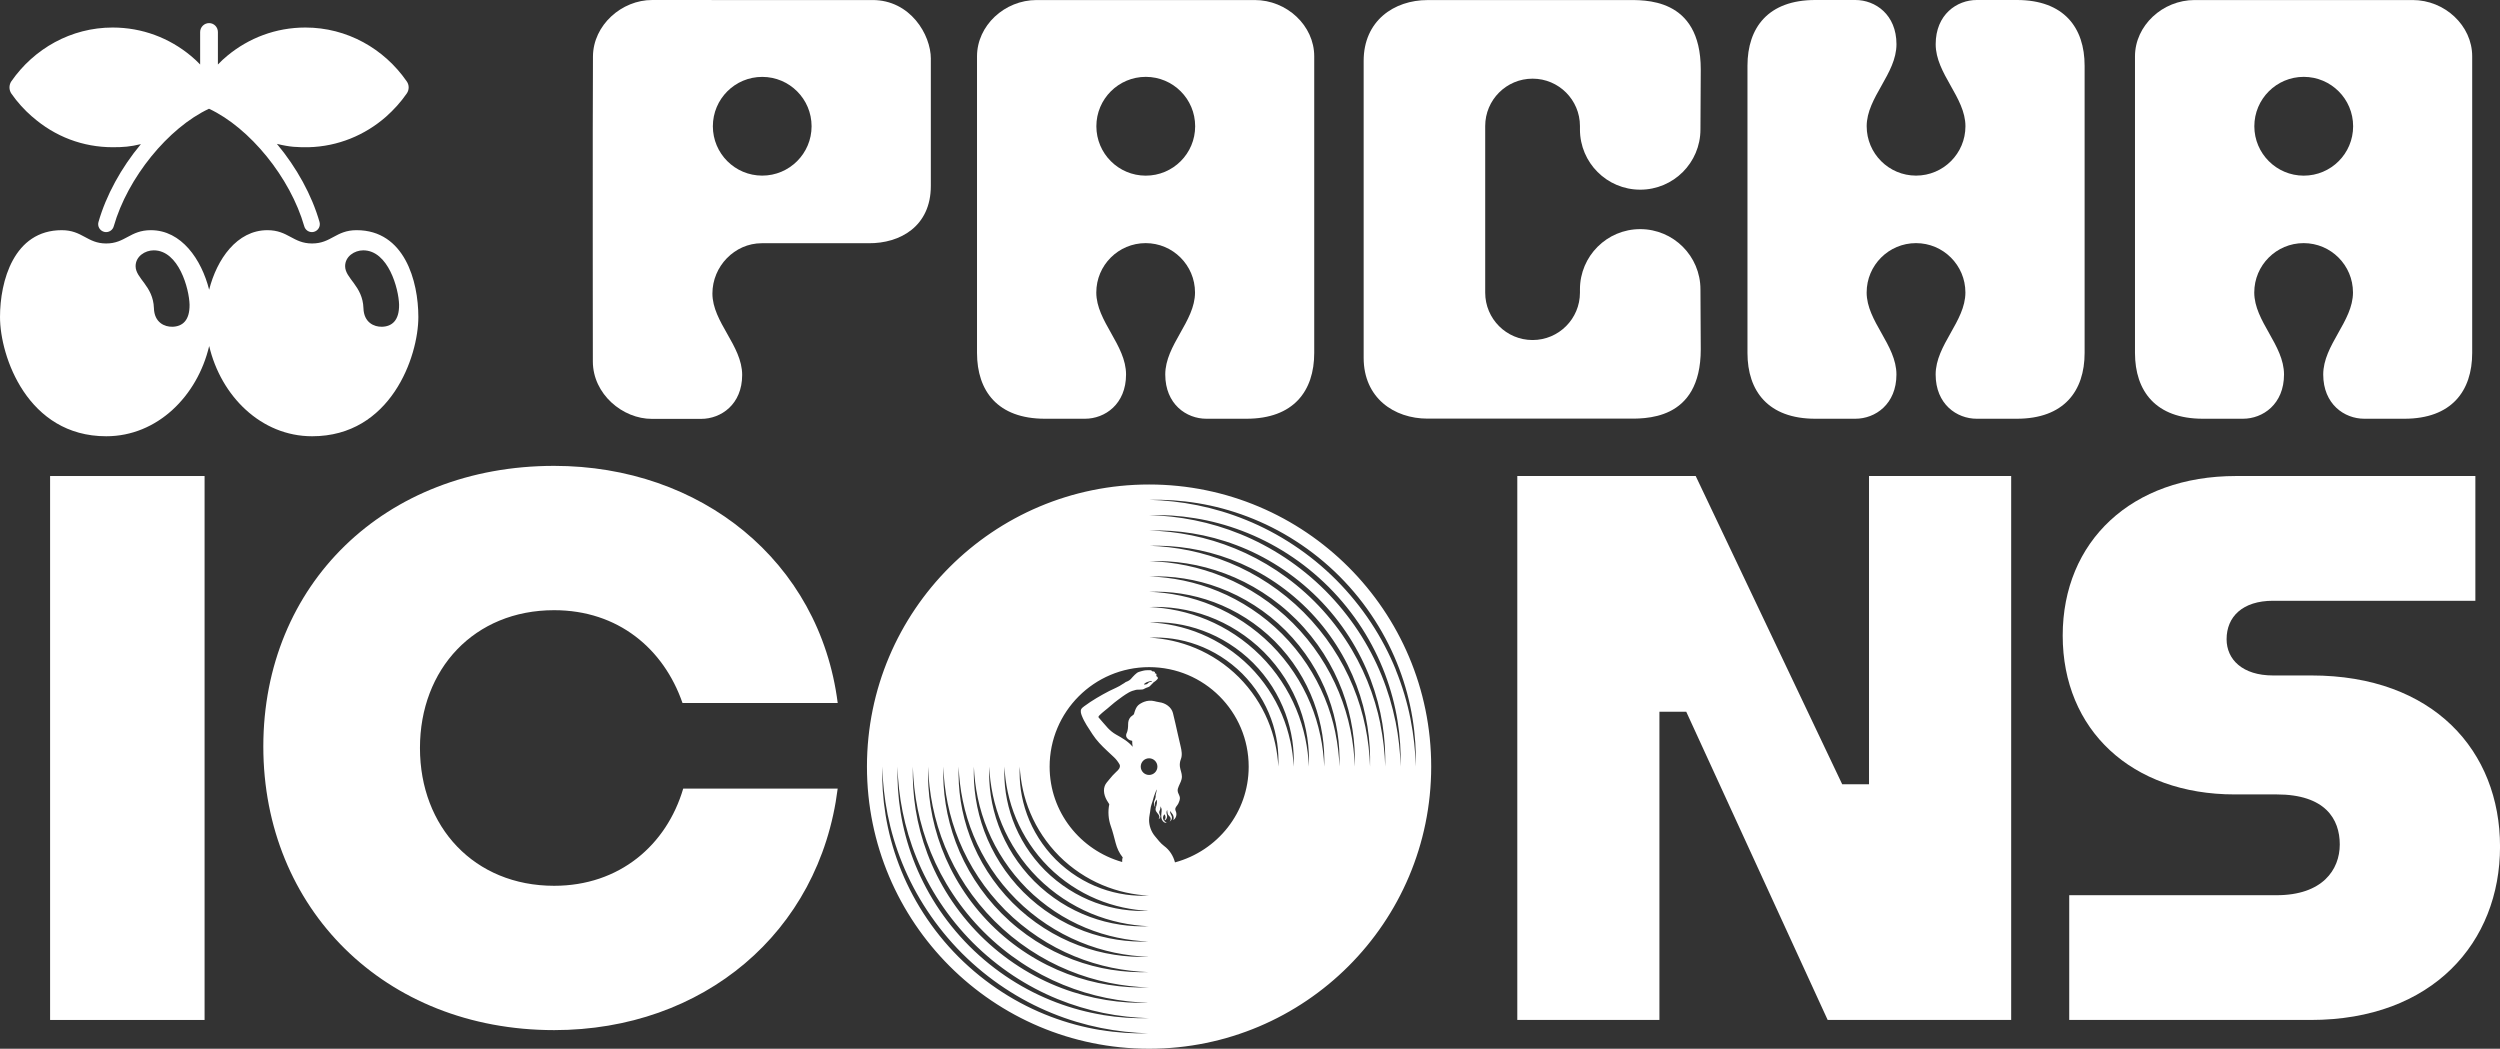 <?xml version="1.0" encoding="UTF-8"?>
<svg id="Layer_2" data-name="Layer 2" xmlns="http://www.w3.org/2000/svg" viewBox="0 0 716.62 300.62">
  <rect x="0" y="0" width="716.62" height="300.62" fill="#333333" stroke="none"/>
  <defs>
    <style>
      .cls-1 {
        fill: #fff;
      }
    </style>
  </defs>
  <g id="Layer_1-2" data-name="Layer 1">
    <g>
      <g>
        <path class="cls-1" d="M266.83,16.88C266.83,9.91,260.92.01,250.11.01,247.21.01,195.87.04,186.98,0c-8.77-.03-16.94,7.18-17.01,16.17-.06,8.98-.07,31.13-.06,50.9,0,5.88,0,11.54.01,16.58.01,11.57.02,19.88.02,19.96,0,9.35,8.54,16.49,16.94,16.46h14.09c5.72,0,11.77-4.15,11.77-12.59s-8.53-15.12-8.53-23.35c0-7.76,6.34-14.41,14.15-14.41h30.64c9.01.08,17.82-4.83,17.82-16.42,0-4.05,0-27.37,0-36.41ZM218.49,50.34c-7.82,0-14.15-6.34-14.15-14.15s6.33-14.15,14.15-14.15,14.15,6.34,14.15,14.15-6.34,14.15-14.15,14.15Z"/>
        <path class="cls-1" d="M578.13,0h-11.5c-5.72,0-11.77,4.18-11.77,12.68s8.53,15.21,8.53,23.51c0,7.81-6.34,14.15-14.16,14.15h0c-7.81,0-14.15-6.34-14.15-14.15,0-8.29,8.54-15.01,8.54-23.51S537.56,0,531.84,0h-11.5c-13.49,0-19.43,7.91-19.43,18.85v82.32c0,10.94,5.94,18.86,19.43,18.86h11.5c5.72,0,11.77-4.18,11.77-12.68s-8.54-15.21-8.54-23.51c0-7.81,6.34-14.15,14.15-14.15h0c7.82,0,14.16,6.34,14.16,14.15,0,8.29-8.53,15.01-8.53,23.51s6.05,12.68,11.77,12.68h11.5c13.49,0,19.43-7.92,19.43-18.86V18.86C597.56,7.92,591.62,0,578.13,0Z"/>
        <path class="cls-1" d="M691.59.01h-62.5c-9.2,0-17.1,7.32-17.1,16.15v85.01c.01,10.94,5.95,18.86,19.45,18.86h11.5c5.72,0,11.77-4.18,11.77-12.68s-8.53-15.21-8.53-23.51c0-7.81,6.34-14.15,14.15-14.15,0,0,0,0,0,.01h0s0,0,0-.01c7.82,0,14.15,6.34,14.15,14.15,0,8.29-8.53,15.01-8.53,23.51s6.05,12.68,11.77,12.68h11.5c13.49,0,19.43-7.92,19.43-18.86,0,0,0-83.47,0-85.01C708.67,7.33,700.77.01,691.59.01ZM660.36,50.35c-7.81,0-14.16-6.35-14.16-14.16s6.35-14.16,14.16-14.16,14.16,6.33,14.16,14.16-6.33,14.16-14.16,14.16Z"/>
        <path class="cls-1" d="M299.51,120.03h11.5c5.72,0,11.77-4.18,11.77-12.68s-8.53-15.21-8.53-23.51c0-7.81,6.34-14.15,14.15-14.15,0,0,0,0,0,.01h0s0,0,0-.01c7.81,0,14.15,6.34,14.15,14.15,0,8.29-8.53,15.01-8.53,23.51s6.05,12.68,11.77,12.68h11.5c13.49,0,19.43-7.92,19.43-18.86,0,0,0-83.47,0-85.01C376.74,7.33,368.84.01,359.66.01h-62.51c-9.2,0-17.09,7.32-17.09,16.15v85.01c.01,10.94,5.95,18.86,19.45,18.86ZM328.43,22.03c7.83,0,14.16,6.33,14.16,14.16s-6.33,14.16-14.16,14.16-14.16-6.35-14.16-14.16,6.35-14.16,14.16-14.16Z"/>
        <path class="cls-1" d="M470.16,54.37c9.54,0,17.27-7.73,17.27-17.27,0-3.8.09-13.42.09-17.19C487.52-.97,471.09.02,466.05.02h-56.84c-9.61,0-18.32,5.94-18.32,17.42v85.14c0,11.48,8.71,17.42,18.32,17.42h56.84c5.04,0,21.47.99,21.47-19.88,0-3.78-.09-13.37-.09-17.17,0-9.54-7.73-17.27-17.27-17.27s-17.27,7.73-17.27,17.27v.94c0,7.49-6.07,13.58-13.58,13.58s-13.58-6.09-13.58-13.58v-47.76c0-7.49,6.07-13.58,13.58-13.58s13.58,6.09,13.58,13.58v.97c0,9.54,7.73,17.27,17.27,17.27Z"/>
      </g>
      <path class="cls-1" d="M14.36,292.37v-155.92h44.28v155.92H14.36Z"/>
      <path class="cls-1" d="M158.84,295.28c-48.65,0-83.36-34.93-83.36-81.29s34.72-80.45,83.36-80.45c41.99,0,76.09,27.23,81.29,67.98h-44.49c-5.4-15.59-18.5-26.61-36.8-26.61-22.87,0-38.46,16.84-38.46,39.5s15.59,39.5,38.46,39.5c18.71,0,32.22-11.64,37-27.86h44.28c-5.2,41.37-38.67,69.23-81.29,69.23Z"/>
      <path class="cls-1" d="M434.93,292.37v-155.92h51.14l41.99,88.35h7.69v-88.35h40.75v155.92h-52.6l-40.54-88.35h-7.69v88.35h-40.75Z"/>
      <path class="cls-1" d="M593.14,292.37v-35.76h59.46c13.1,0,18.09-7.28,18.09-14.55s-4.16-14.34-18.09-14.34h-12.06c-29.52,0-49.27-18.5-49.27-45.53s19.75-45.74,49.69-45.74h68.6v35.76h-58c-8.73,0-13.31,4.57-13.31,11.02,0,5.82,4.57,10.39,13.31,10.39h11.02c34.93,0,54.05,21.62,54.05,49.06s-19.33,49.69-54.26,49.69h-69.23Z"/>
      <g>
        <path class="cls-1" d="M102.21,65.98c-5.95,0-7.25,3.81-12.75,3.81s-6.83-3.81-12.81-3.81c-8.75,0-14.5,8.36-16.7,17.07-2.2-8.71-7.95-17.07-16.7-17.07-5.99,0-7.34,3.81-12.81,3.81s-6.8-3.81-12.74-3.81c-13.75,0-17.7,14.61-17.7,24.89,0,11.3,7.89,34.19,30.45,34.18,14.61.01,26.13-11.51,29.51-25.87,3.37,14.36,14.9,25.88,29.51,25.87h0c22.56.01,30.45-22.87,30.45-34.18,0-10.28-3.95-24.89-17.7-24.89ZM49.37,93.66c-2.11.05-5.14-1.14-5.25-5.35-.22-6.38-5.25-8.49-5.25-12.01,0-2.81,2.7-4.54,5.19-4.54,7.19,0,10.17,11.03,10.28,15.58.05,4.49-2,6.27-4.98,6.33ZM109.43,93.66c-2.11.05-5.14-1.14-5.25-5.35-.22-6.38-5.25-8.49-5.25-12.01,0-2.81,2.7-4.54,5.19-4.54,7.19,0,10.17,11.03,10.28,15.58.05,4.49-2,6.27-4.98,6.33Z"/>
        <path class="cls-1" d="M9.26,33.46c6.49,5.72,14.53,8.74,23.05,8.74,3.02,0,4.98-.14,8.08-.89-5.66,6.78-9.98,14.7-12.16,22.32-.35,1.21.35,2.46,1.56,2.81.21.06.42.09.63.09.99,0,1.9-.65,2.18-1.65,3.99-13.95,15.62-28.24,27.31-33.71,11.69,5.46,23.31,19.75,27.31,33.71.29,1,1.19,1.65,2.18,1.65.21,0,.42-.03.63-.09,1.21-.35,1.9-1.6,1.56-2.81-2.19-7.65-6.53-15.59-12.22-22.39,3.98.96,5.71.96,9.07.96,8.45-.21,16.18-3.46,22.21-8.74,2.21-1.97,4.22-4.17,5.93-6.64.75-1.06.75-2.47,0-3.51-6.48-9.35-17.09-15.42-29.04-15.42-8.5,0-16.24,3.01-22.37,8.08-.96.8-1.86,1.6-2.71,2.52v-9.3c0-1.41-1.11-2.57-2.52-2.57s-2.57,1.15-2.57,2.57v9.3c-.85-.91-1.75-1.72-2.71-2.52-6.12-5.07-13.87-8.08-22.37-8.08-11.94,0-22.56,6.08-29.04,15.42-.71,1.04-.71,2.45,0,3.51,1.72,2.47,3.72,4.67,5.98,6.64Z"/>
      </g>
      <path class="cls-1" d="M329.38,138.88c-44.66,0-80.87,36.21-80.87,80.87s36.21,80.87,80.87,80.87,80.87-36.21,80.87-80.87-36.21-80.87-80.87-80.87ZM315.41,295.26c-4.73-.78-9.53-2.05-14.26-3.85-4.73-1.8-9.4-4.13-13.84-7-4.45-2.86-8.68-6.25-12.55-10.12-3.86-3.87-7.25-8.11-10.1-12.56-2.86-4.45-5.19-9.12-6.98-13.85-1.8-4.74-3.06-9.54-3.83-14.27-.77-4.73-1.06-9.39-.95-13.87.12,4.48.61,9.1,1.54,13.76.93,4.66,2.33,9.37,4.21,13.99,1.88,4.63,4.25,9.17,7.12,13.51,2.86,4.34,6.21,8.47,10,12.28,3.8,3.8,7.93,7.15,12.27,10.01,4.34,2.87,8.88,5.25,13.51,7.13,4.62,1.89,9.33,3.29,13.99,4.23,4.66.94,9.28,1.43,13.76,1.56-4.48.1-9.14-.19-13.87-.97ZM316.2,290.94c-4.46-.72-8.99-1.92-13.45-3.61-4.46-1.69-8.86-3.89-13.06-6.59-4.19-2.7-8.18-5.89-11.83-9.54-3.64-3.65-6.83-7.65-9.53-11.84-2.69-4.2-4.89-8.6-6.58-13.07-1.69-4.47-2.88-8.99-3.6-13.46-.72-4.46-.98-8.85-.88-13.08.12,4.22.58,8.58,1.47,12.97.89,4.39,2.2,8.82,3.98,13.18,1.77,4.36,4.01,8.64,6.71,12.73,2.7,4.09,5.85,7.98,9.42,11.57,3.58,3.58,7.47,6.73,11.55,9.44,4.09,2.7,8.36,4.95,12.72,6.73,4.36,1.78,8.79,3.1,13.18,4,4.39.89,8.75,1.36,12.97,1.49-4.22.1-8.62-.17-13.08-.9ZM316.99,286.63c-4.19-.68-8.45-1.79-12.64-3.38-4.2-1.59-8.33-3.65-12.27-6.19-3.94-2.53-7.69-5.54-11.12-8.96-3.42-3.43-6.42-7.19-8.95-11.13-2.53-3.95-4.59-8.08-6.17-12.28-1.58-4.2-2.7-8.45-3.37-12.64-.67-4.19-.91-8.32-.81-12.28.12,3.97.56,8.05,1.4,12.18.84,4.12,2.08,8.28,3.75,12.37,1.67,4.09,3.77,8.11,6.31,11.94,2.53,3.84,5.49,7.49,8.85,10.85,3.36,3.36,7.01,6.32,10.84,8.86,3.83,2.54,7.85,4.65,11.94,6.32,4.09,1.67,8.24,2.92,12.37,3.76,4.12.84,8.21,1.29,12.18,1.41-3.97.1-8.09-.14-12.28-.82ZM317.78,282.31c-3.92-.63-7.9-1.67-11.83-3.15-3.93-1.48-7.8-3.41-11.49-5.78-3.69-2.37-7.2-5.18-10.41-8.39-3.2-3.21-6.01-6.73-8.37-10.42-2.37-3.69-4.29-7.56-5.77-11.49-1.48-3.93-2.52-7.91-3.14-11.84-.63-3.92-.84-7.78-.74-11.49.12,3.71.54,7.53,1.33,11.38.79,3.86,1.95,7.74,3.52,11.56,1.56,3.82,3.53,7.58,5.9,11.16,2.37,3.58,5.14,7,8.27,10.14,3.14,3.14,6.55,5.91,10.13,8.28,3.58,2.37,7.33,4.35,11.15,5.91,3.82,1.57,7.7,2.74,11.56,3.53,3.85.79,7.67,1.22,11.38,1.34-3.71.1-7.57-.12-11.49-.75ZM318.58,277.99c-3.65-.58-7.36-1.54-11.02-2.92-3.66-1.37-7.27-3.17-10.71-5.38-3.44-2.2-6.71-4.82-9.7-7.81-2.98-2.99-5.6-6.27-7.8-9.71-2.2-3.44-4-7.05-5.37-10.71-1.37-3.66-2.33-7.37-2.91-11.02-.58-3.65-.77-7.25-.67-10.7.12,3.45.52,7.01,1.26,10.59.74,3.58,1.83,7.2,3.29,10.75,1.46,3.55,3.29,7.04,5.5,10.37,2.2,3.33,4.78,6.5,7.69,9.43,2.92,2.92,6.09,5.49,9.42,7.7,3.33,2.21,6.82,4.05,10.37,5.51,3.55,1.46,7.16,2.56,10.75,3.3,3.58.74,7.14,1.14,10.59,1.27-3.45.1-7.05-.1-10.7-.68ZM319.37,273.67c-3.38-.53-6.82-1.41-10.21-2.69-3.39-1.27-6.73-2.93-9.92-4.97-3.19-2.04-6.22-4.46-8.99-7.23-2.76-2.77-5.18-5.81-7.22-8.99-2.04-3.19-3.7-6.53-4.96-9.92-1.27-3.39-2.15-6.83-2.68-10.21-.53-3.38-.7-6.71-.59-9.91.12,3.19.49,6.48,1.19,9.8.69,3.32,1.7,6.66,3.06,9.94,1.35,3.28,3.05,6.51,5.09,9.59,2.04,3.08,4.42,6.01,7.12,8.71,2.7,2.7,5.63,5.08,8.71,7.12,3.08,2.04,6.3,3.75,9.58,5.1,3.28,1.36,6.62,2.37,9.94,3.07,3.32.69,6.6,1.07,9.8,1.19-3.19.1-6.52-.07-9.91-.6ZM320.16,269.35c-3.11-.48-6.28-1.29-9.4-2.45-3.12-1.16-6.2-2.68-9.14-4.56-2.94-1.87-5.73-4.1-8.28-6.64-2.54-2.55-4.77-5.35-6.64-8.29-1.87-2.94-3.39-6.02-4.55-9.14-1.16-3.12-1.97-6.29-2.45-9.4-.48-3.11-.64-6.17-.54-9.11.13,2.94.48,5.96,1.13,9,.64,3.05,1.58,6.11,2.83,9.13,1.25,3.01,2.81,5.98,4.69,8.8,1.87,2.83,4.06,5.52,6.53,8.01,2.48,2.47,5.18,4.66,8,6.54,2.83,1.88,5.79,3.44,8.8,4.69,3.01,1.25,6.08,2.19,9.12,2.83,3.04.65,6.07,1.01,9,1.13-2.94.1-6-.06-9.11-.54ZM320.96,265.03c-2.84-.43-5.73-1.16-8.59-2.22-2.85-1.06-5.67-2.44-8.35-4.15-2.68-1.71-5.24-3.74-7.57-6.07-2.32-2.33-4.35-4.89-6.06-7.57-1.71-2.69-3.09-5.5-4.15-8.35-1.06-2.85-1.79-5.75-2.22-8.59-.43-2.84-.56-5.64-.46-8.32.12,2.68.46,5.44,1.05,8.21.6,2.77,1.45,5.57,2.6,8.32,1.14,2.75,2.57,5.44,4.28,8.02,1.71,2.58,3.7,5.03,5.96,7.29,2.26,2.25,4.72,4.25,7.29,5.96,2.57,1.71,5.27,3.14,8.02,4.29,2.75,1.14,5.54,2,8.31,2.6,2.78.6,5.53.93,8.21,1.06-2.68.1-5.48-.04-8.32-.47ZM321.75,260.71c-2.57-.38-5.19-1.04-7.78-1.99-2.59-.95-5.14-2.2-7.57-3.75-2.43-1.55-4.75-3.38-6.86-5.49-2.1-2.11-3.94-4.43-5.49-6.86-1.54-2.43-2.79-4.98-3.75-7.57-.95-2.59-1.6-5.21-1.99-7.78-.38-2.58-.49-5.1-.39-7.53.12,2.42.43,4.91.98,7.42.55,2.51,1.33,5.03,2.37,7.51,2.07,4.95,5.19,9.73,9.26,13.81,4.08,4.07,8.86,7.19,13.81,9.26,2.48,1.04,5,1.82,7.5,2.37,2.51.55,4.99.86,7.42.99-2.42.1-4.95-.01-7.53-.4ZM322.54,256.4c-2.3-.33-4.65-.91-6.97-1.76-2.32-.85-4.6-1.96-6.78-3.34-2.18-1.38-4.25-3.03-6.15-4.91-1.88-1.89-3.53-3.97-4.91-6.15-1.38-2.18-2.5-4.47-3.34-6.78-.85-2.32-1.42-4.66-1.76-6.97-.33-2.31-.42-4.57-.32-6.73.12,2.17.41,4.39.91,6.63.5,2.24,1.2,4.48,2.14,6.69,1.86,4.42,4.65,8.67,8.28,12.32,3.64,3.63,7.9,6.42,12.31,8.28,2.21.93,4.46,1.64,6.69,2.14,2.24.5,4.46.79,6.63.91-2.17.1-4.43.01-6.73-.32ZM326.99,219.75c0-1.32,1.07-2.39,2.39-2.39s2.39,1.07,2.39,2.39-1.07,2.39-2.39,2.39-2.39-1.07-2.39-2.39ZM336.8,247.18c-.48-1.86-1.57-3.56-3.12-4.69-1.01-.74-1.86-1.89-2.66-2.85-1.05-1.27-1.65-2.98-1.64-4.63,0-.99.3-1.96.38-2.95.08-1.07.62-2.18.86-3.22.21-.89.64-1.69.89-2.56.14.67-.34,1.4-.24,2.05-.03.29-.1.58-.22.85-.08.17-.17.34-.22.52-.05.16-.06.33-.06.5.01.45.16.89.43,1.26-.15-.46-.28-.96-.12-1.41.09-.25.26-.46.41-.67.04-.06.08-.12.11-.18.02.1.03.21.04.31.03.5-.03,1-.17,1.48-.11.38-.28.77-.22,1.16.05.34.27.63.48.89.22.26.45.53.55.86s.04.73-.24.92c.3-.07.54-.36.57-.67.03-.27-.1-.53-.2-.79-.1-.25-.18-.54-.07-.79.12-.26.17-.46.25-.73s.1-.6-.1-.8c.25.24.46.64.49.98.03.34-.02.69-.06,1.03-.05.47-.09.96,0,1.43.09.47.33.92.72,1.19.23.16.56.24.79.07-.49-.1-.86-.48-1-.95-.14-.47,0-1.02.35-1.37.21.21.34.63.31.92-.03.29-.15.57-.32.81.23,0,.42-.18.54-.37.2-.3.27-.68.22-1.04-.03-.18-.09-.36-.13-.54-.06-.35,0-.72.18-1.03-.02.28.05.6.1.88.03.16.06.32.14.46.15.27.43.44.6.7.26.39.19.97-.15,1.29.49-.24.77-.84.65-1.37-.07-.3-.24-.56-.37-.84-.13-.28-.21-.61-.07-.89-.03.2.15.35.27.52.11.17.26.32.37.49.33.48.41,1.12.21,1.66.77-.49,1.07-1.52.77-2.38-.08-.23-.2-.44-.21-.68-.02-.32.14-.62.33-.88.19-.26.41-.5.54-.79.29-.69.6-1.29.39-2-.15-.54-.51-1.03-.57-1.59-.05-.47.11-.94.3-1.37.4-.92.91-1.77.91-2.78,0-.96-.44-1.86-.57-2.81-.1-.72,0-1.47.26-2.14.47-1.19.23-2.49-.06-3.73-.27-1.17-.54-2.34-.81-3.51-.44-1.93-.9-4.1-1.39-6.02-.43-1.7-2.14-2.88-3.89-3.1-.3-.04-.58-.09-.87-.17-.14-.04-.44-.11-.58-.14-.96-.23-1.99-.16-2.91.19-.38.15-.7.29-1.05.51-.25.15-.49.32-.7.52-.51.5-.77,1.21-1,1.89-.06.17-.1.38-.16.55-.08.21-.29.36-.48.48-.66.39-1.07,1.14-1.17,1.9-.05.4-.03.78-.05,1.18-.02.42-.07.91-.18,1.32-.06.25-.15.48-.26.71-.12.26-.17.57-.1.85.03.12.08.22.14.32.29.46.78.8,1.32.89.09.02.17.06.26.07-.03.56.06,1.16.14,1.71-1.27-1.55-3.03-2.54-4.78-3.52-.86-.48-1.64-1.13-2.32-1.84-.94-1-1.75-2.04-2.67-3.06-.08-.09-.02-.26.04-.37.06-.11.15-.2.25-.28.48-.44.92-.86,1.44-1.26,1.03-.78,2.5-2.18,3.82-3.13.76-.55,1.78-1.36,3.08-2.1.64-.36,1.37-.61,2.09-.77.29-.07.61-.04.91-.05.29,0,.57-.05.86-.05.27,0,.54-.16.78-.3.3-.16.61-.26.93-.37.18-.06.34-.16.49-.28.13-.11.26-.31.4-.42.13-.1.22-.21.35-.32.05-.04.1-.12.11-.19.29-.21.6-.44.87-.64.12-.09.28-.26.38-.38.05-.06.12-.15.16-.22.01-.03.02-.05.03-.08,0-.04,0-.07,0-.11-.06-.26-.26-.5-.52-.53.1-.1.15-.28.13-.42,0-.07-.04-.19-.08-.24-.02-.02-.04-.04-.07-.05-.11-.07-.24-.1-.36-.09.03-.07.06-.15.07-.22,0-.03,0-.05,0-.08-.01-.03-.03-.05-.06-.07-.04-.04-.08-.07-.12-.1-.07-.04-.15-.06-.23-.07-.06,0-.12-.01-.17-.02-.08,0-.18-.03-.26-.03-.02-.08-.07-.14-.13-.19-.09-.07-.2-.09-.31-.1-.13-.01-.26-.02-.39-.02-.38.02-.79,0-1.17.05-.41.05-.77.17-1.17.27-.19.05-.35.12-.54.16-.47.12-.86.5-1.22.82-.43.39-.81.87-1.2,1.29-.23.25-.61.47-.92.61-.21.09-.49.17-.67.31-.08.06-.15.12-.22.18-.15.11-.33.17-.48.28-1.18.85-2.56,1.33-3.85,2-2.47,1.29-4.92,2.7-7.16,4.36-.31.23-.66.49-.85.81-.16.28-.17.62-.13.94.04.32.15.63.26.93.74,1.92,1.96,3.64,3.08,5.37,1.16,1.78,2.59,3.24,4.14,4.69.68.64,1.37,1.28,2.05,1.92.61.57,1.15,1.3,1.56,2.02.21.37.1.87-.12,1.23-.22.36-.55.65-.86.94-.69.64-1.33,1.34-1.91,2.08-.51.65-1.08,1.18-1.36,1.95-.32.88-.26,1.86.02,2.75.28.89.76,1.7,1.29,2.47-.43,2.07-.27,4.29.44,6.28.56,1.57.95,3.2,1.38,4.81.43,1.6,1.01,2.87,2.04,4.17-.17.39-.19.85-.16,1.3-11.97-3.39-20.8-14.28-20.8-27.33,0-15.76,12.77-28.53,28.53-28.53s28.53,12.77,28.53,28.53c0,13.17-8.97,24.14-21.1,27.43ZM327.93,196.13c.05-.11.15-.18.24-.25.19-.14.39-.26.61-.35.3-.13.61-.19.93-.28.14-.04.28-.03.43-.04.01,0,.02,0,.03,0,.02.01.01.04,0,.05-.03.07-.07.14-.13.19,0,0,0,0,0,0-.38-.04-.83.18-1.11.52-.17.21-.57.22-.84.25-.05,0-.08-.01-.13-.02-.01,0-.02,0-.03-.01-.02-.01-.01-.05,0-.07ZM366.43,219.75c-.12-2.17-.41-4.39-.91-6.63-.5-2.24-1.2-4.49-2.14-6.7-1.86-4.42-4.65-8.67-8.28-12.31-3.64-3.63-7.9-6.42-12.31-8.28-2.21-.93-4.46-1.64-6.69-2.14-2.24-.5-4.46-.79-6.63-.91,2.17-.1,4.43-.01,6.73.32,2.3.33,4.65.91,6.97,1.76,2.32.85,4.6,1.96,6.78,3.34,2.18,1.38,4.25,3.03,6.15,4.91,1.88,1.89,3.53,3.97,4.91,6.15,1.38,2.18,2.5,4.47,3.34,6.78.85,2.32,1.42,4.66,1.76,6.97.33,2.31.42,4.57.32,6.73ZM369.83,212.33c-.55-2.51-1.33-5.03-2.37-7.51-2.07-4.95-5.19-9.73-9.26-13.81-4.08-4.07-8.86-7.19-13.81-9.26-2.48-1.04-5-1.82-7.5-2.37s-4.99-.86-7.42-.99c2.42-.1,4.95.01,7.53.4,2.57.38,5.19,1.04,7.78,1.99,2.59.95,5.14,2.2,7.57,3.75,2.43,1.55,4.75,3.38,6.86,5.49,2.1,2.11,3.94,4.43,5.49,6.86,1.54,2.43,2.79,4.98,3.75,7.57.95,2.59,1.6,5.21,1.99,7.78.38,2.58.49,5.1.39,7.53-.12-2.42-.43-4.91-.98-7.42ZM374.14,211.54c-.6-2.77-1.45-5.57-2.6-8.32-1.14-2.75-2.57-5.44-4.28-8.02-1.71-2.58-3.7-5.03-5.96-7.29-2.26-2.25-4.72-4.25-7.29-5.96-2.57-1.71-5.27-3.14-8.02-4.29-2.75-1.14-5.54-2-8.31-2.6-2.78-.6-5.53-.93-8.21-1.06,2.68-.1,5.48.04,8.32.47,2.84.43,5.73,1.16,8.59,2.22,2.85,1.06,5.67,2.44,8.35,4.15,2.68,1.71,5.24,3.74,7.57,6.07,2.32,2.33,4.35,4.89,6.06,7.57,1.71,2.69,3.09,5.5,4.15,8.35,1.06,2.85,1.79,5.75,2.22,8.59.43,2.84.56,5.64.46,8.32-.12-2.68-.46-5.44-1.05-8.21ZM378.45,210.75c-.64-3.04-1.58-6.11-2.83-9.12-1.25-3.01-2.81-5.98-4.69-8.8-1.87-2.83-4.06-5.52-6.53-8.01-2.48-2.47-5.18-4.66-8-6.54-2.83-1.88-5.79-3.44-8.8-4.69-3.01-1.25-6.08-2.19-9.12-2.83-3.04-.65-6.07-1.01-9-1.13,2.94-.1,6,.06,9.11.54,3.11.48,6.28,1.29,9.4,2.45,3.12,1.16,6.2,2.68,9.14,4.56,2.94,1.87,5.73,4.1,8.28,6.64,2.54,2.56,4.77,5.35,6.64,8.29,1.87,2.94,3.39,6.02,4.55,9.14,1.16,3.12,1.97,6.29,2.45,9.4.48,3.11.64,6.17.54,9.11-.13-2.94-.48-5.96-1.13-9ZM382.77,209.95c-.69-3.32-1.7-6.66-3.06-9.94-1.35-3.28-3.05-6.51-5.09-9.59-2.04-3.08-4.42-6.01-7.12-8.71-2.7-2.7-5.63-5.08-8.71-7.12-3.08-2.04-6.3-3.75-9.58-5.1-3.28-1.36-6.62-2.37-9.94-3.07-3.32-.69-6.6-1.07-9.8-1.19,3.19-.1,6.52.07,9.91.6,3.38.53,6.82,1.41,10.21,2.69,3.39,1.27,6.73,2.93,9.92,4.97,3.19,2.04,6.22,4.46,8.99,7.23,2.76,2.77,5.18,5.81,7.22,8.99,2.04,3.19,3.7,6.53,4.96,9.92,1.27,3.39,2.15,6.83,2.68,10.21.53,3.38.7,6.71.59,9.91-.12-3.2-.49-6.48-1.19-9.8ZM387.08,209.16c-.74-3.59-1.83-7.2-3.29-10.75-1.46-3.55-3.29-7.04-5.5-10.37-2.2-3.33-4.78-6.51-7.69-9.43-2.92-2.92-6.09-5.49-9.42-7.7-3.33-2.21-6.82-4.05-10.37-5.51-3.55-1.46-7.16-2.56-10.75-3.3-3.58-.74-7.14-1.14-10.59-1.27,3.45-.1,7.05.1,10.7.68,3.65.58,7.36,1.54,11.02,2.92,3.66,1.37,7.27,3.17,10.71,5.38,3.44,2.2,6.71,4.82,9.7,7.81,2.98,2.99,5.6,6.27,7.8,9.71,2.2,3.44,3.99,7.05,5.37,10.71,1.37,3.66,2.33,7.37,2.91,11.02.58,3.65.77,7.25.67,10.7-.12-3.45-.52-7.01-1.26-10.59ZM391.39,208.37c-.79-3.86-1.95-7.74-3.52-11.56-1.56-3.82-3.53-7.58-5.9-11.16-2.37-3.58-5.14-7-8.27-10.14-3.14-3.14-6.55-5.91-10.13-8.28-3.58-2.37-7.33-4.35-11.15-5.91-3.82-1.57-7.7-2.74-11.56-3.53-3.85-.79-7.67-1.22-11.38-1.34,3.71-.1,7.57.12,11.49.75,3.92.63,7.9,1.67,11.83,3.15,3.93,1.48,7.8,3.41,11.49,5.78,3.69,2.37,7.2,5.18,10.41,8.38,3.2,3.21,6.01,6.73,8.37,10.42,2.37,3.69,4.29,7.57,5.77,11.5,1.48,3.93,2.52,7.91,3.14,11.83.63,3.92.84,7.78.74,11.49-.12-3.71-.54-7.53-1.33-11.38ZM395.7,207.57c-.84-4.12-2.08-8.28-3.75-12.37-1.67-4.09-3.77-8.11-6.31-11.94-2.53-3.84-5.49-7.49-8.85-10.85-3.36-3.36-7.01-6.32-10.84-8.86-3.83-2.54-7.85-4.65-11.94-6.32-4.09-1.67-8.24-2.92-12.37-3.76-4.12-.84-8.21-1.29-12.18-1.41,3.97-.1,8.09.14,12.28.82,4.19.68,8.45,1.79,12.64,3.38,4.2,1.58,8.33,3.65,12.27,6.19,3.94,2.53,7.69,5.54,11.12,8.96,3.42,3.43,6.42,7.19,8.95,11.13,2.53,3.95,4.59,8.08,6.17,12.28,1.58,4.2,2.7,8.45,3.37,12.65.67,4.19.91,8.32.81,12.28-.12-3.97-.56-8.05-1.4-12.18ZM400.01,206.78c-.89-4.39-2.2-8.82-3.98-13.18-1.77-4.36-4.01-8.64-6.71-12.73-2.7-4.09-5.85-7.98-9.42-11.57-3.58-3.58-7.47-6.73-11.55-9.44-4.09-2.7-8.36-4.95-12.72-6.73-4.36-1.78-8.79-3.1-13.18-3.99-4.39-.89-8.75-1.36-12.97-1.49,4.22-.1,8.62.17,13.08.9,4.46.72,8.99,1.92,13.45,3.61,4.46,1.69,8.86,3.89,13.06,6.59s8.18,5.9,11.83,9.54c3.64,3.65,6.83,7.65,9.53,11.84,2.69,4.2,4.89,8.6,6.58,13.07,1.69,4.47,2.88,8.99,3.6,13.46.72,4.46.98,8.85.88,13.08-.12-4.22-.58-8.58-1.47-12.97ZM400.11,191.99c-1.88-4.63-4.25-9.17-7.12-13.51-2.86-4.34-6.21-8.47-10-12.28-3.8-3.8-7.93-7.15-12.27-10.01-4.34-2.87-8.88-5.25-13.51-7.13-4.62-1.89-9.33-3.29-13.99-4.23-4.66-.94-9.28-1.43-13.76-1.56,4.48-.1,9.14.19,13.87.97,4.73.77,9.53,2.05,14.26,3.85,4.73,1.8,9.4,4.13,13.84,7,4.45,2.86,8.68,6.25,12.55,10.12,3.86,3.87,7.25,8.11,10.1,12.56,2.86,4.45,5.19,9.12,6.98,13.85,1.8,4.74,3.06,9.53,3.83,14.27.77,4.73,1.06,9.39.95,13.87-.12-4.48-.61-9.1-1.54-13.76-.93-4.66-2.33-9.37-4.21-13.99Z"/>
    </g>
  </g>
</svg>
